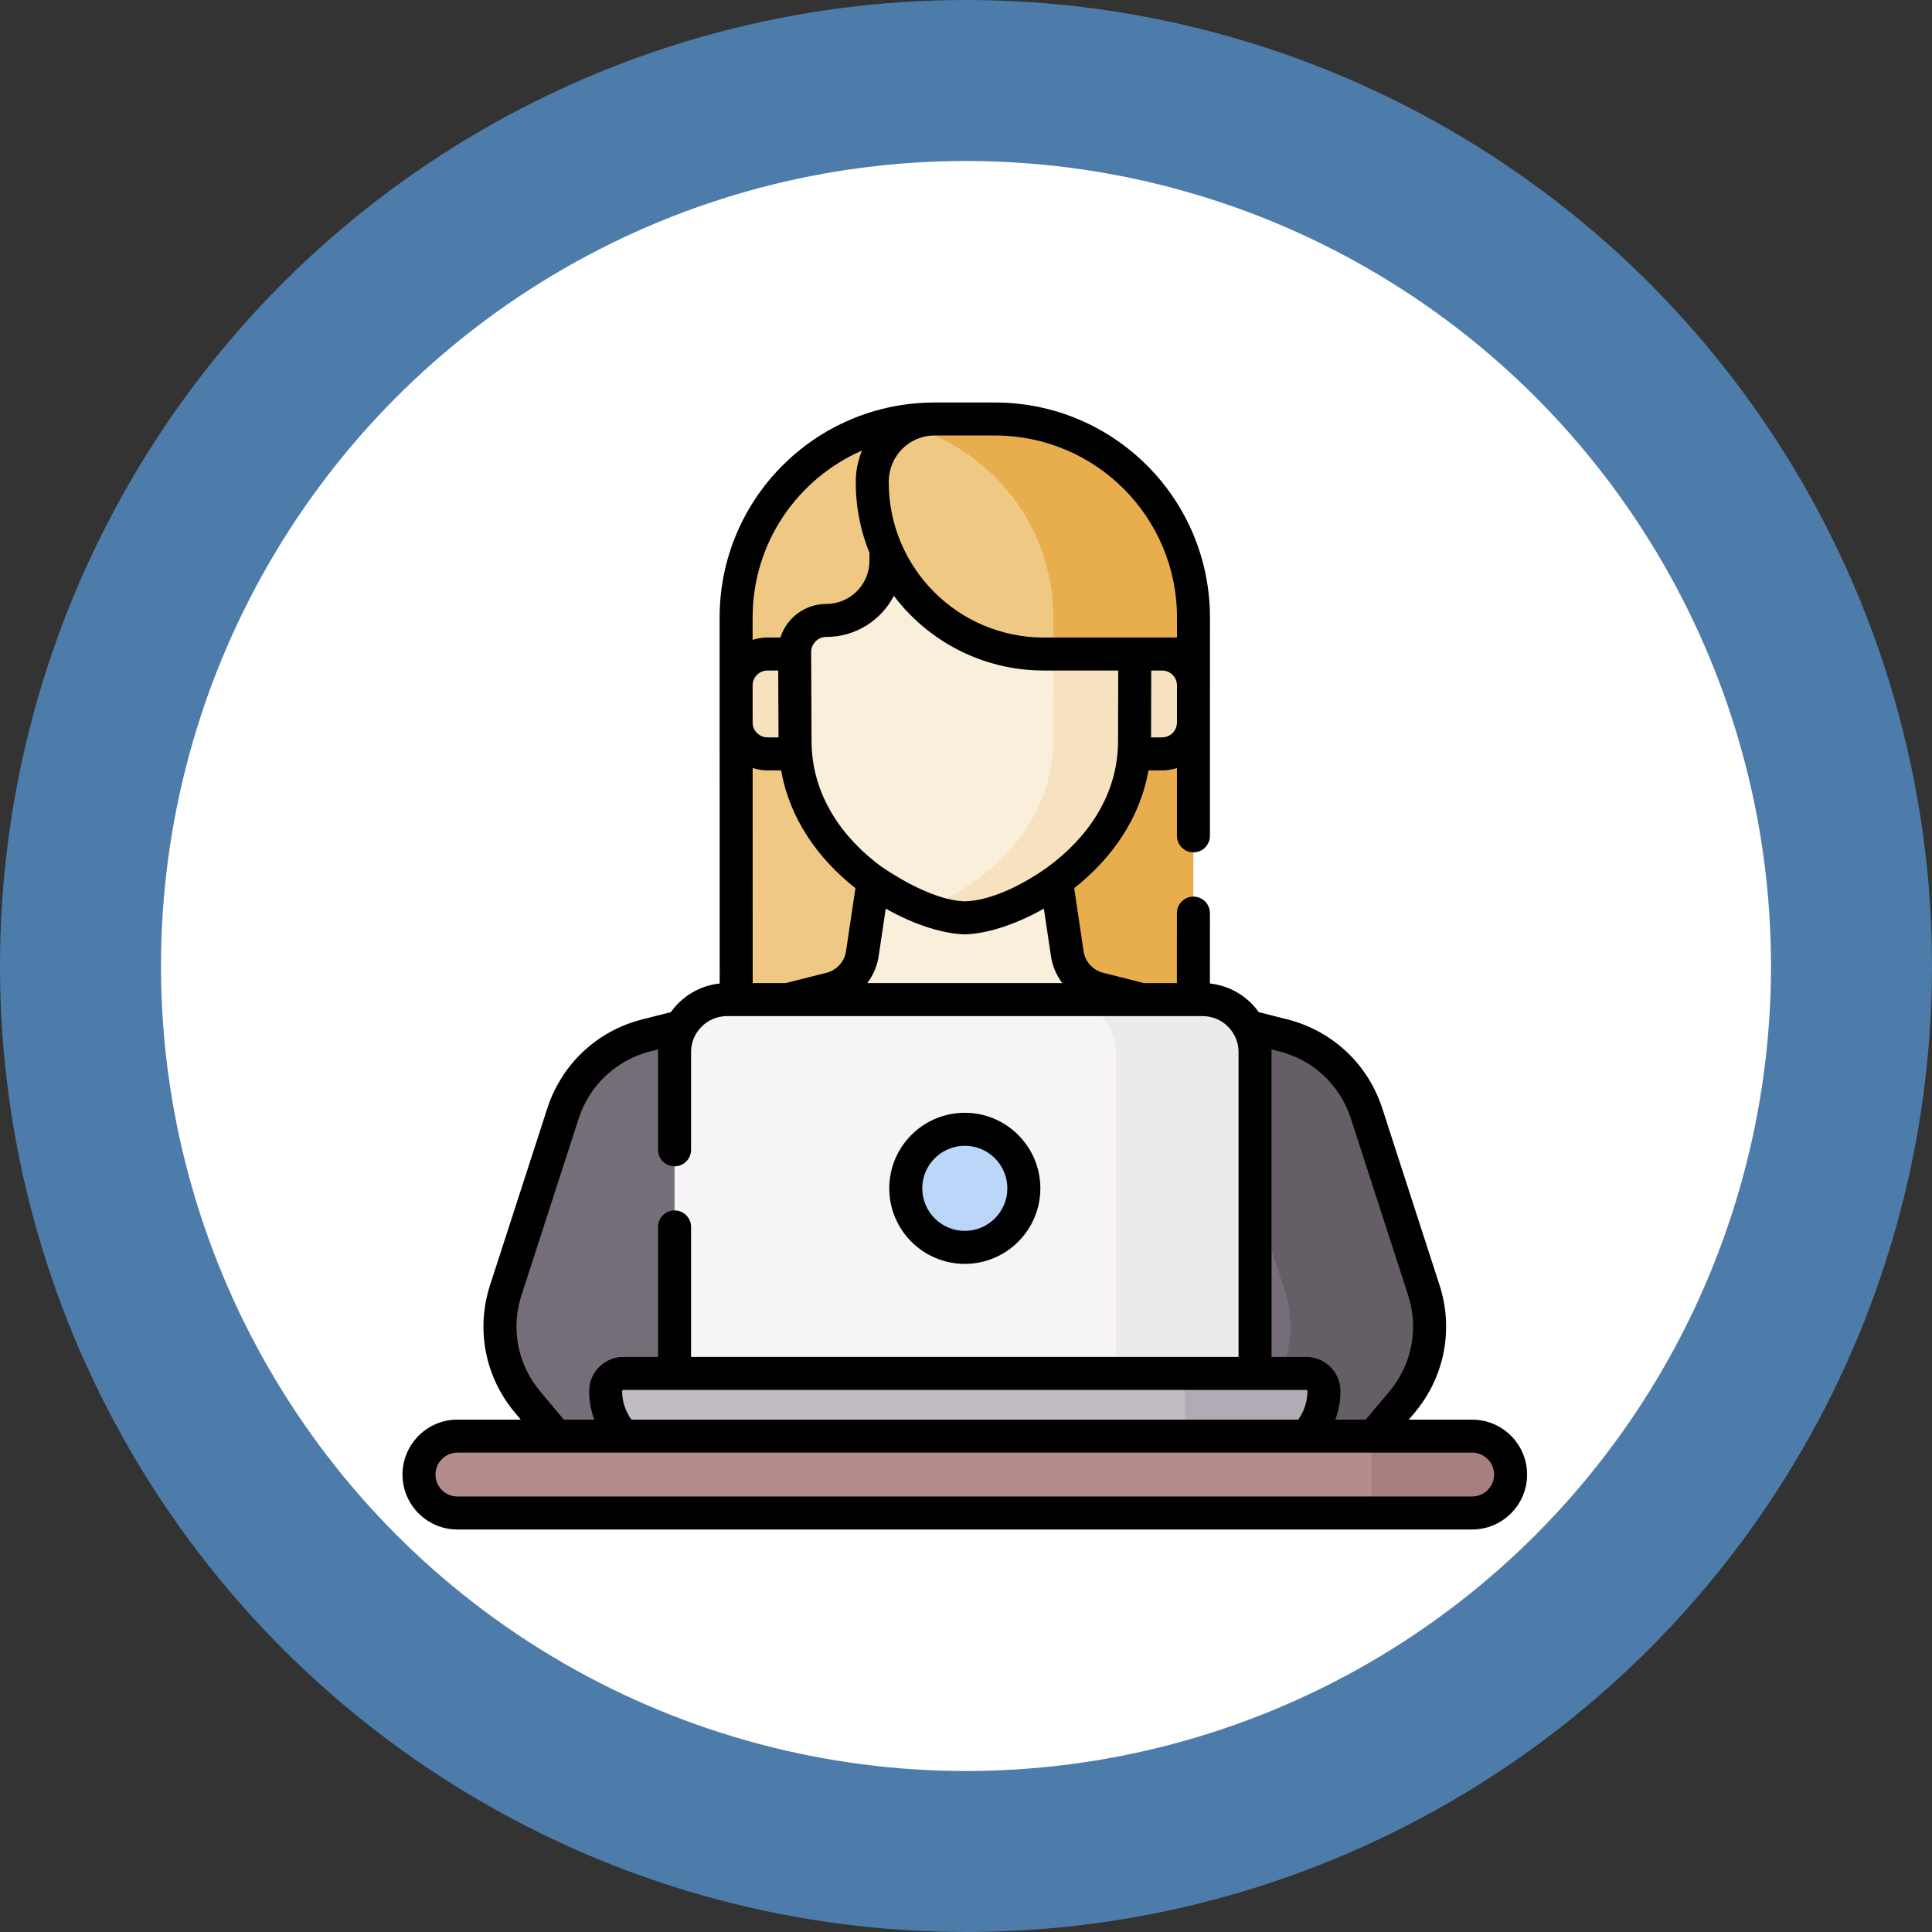 <svg width="72" height="72" viewBox="0 0 72 72" fill="none" xmlns="http://www.w3.org/2000/svg">
<rect x="0" y="0" width="72" height="72" fill="#333333" stroke="none"/>
<circle cx="36" cy="36" r="36" fill="#4D7CAA"/>
<circle cx="36" cy="36" r="30" fill="white"/>
<path d="M39.527 22.879C39.53 19.671 37.509 16.933 34.67 15.875C34.249 15.718 33.792 15.676 33.351 15.764C33.349 15.765 33.347 15.765 33.345 15.765C29.958 16.446 27.43 19.434 27.433 23.022L27.433 25.543H27.49V26.925H27.434L27.437 39.06H39.524L39.527 22.879Z" fill="#EFC984"/>
<path d="M44.477 25.543C44.477 25.271 44.477 23.267 44.477 23.022C44.481 18.932 41.167 15.615 37.077 15.615C37.069 15.615 34.879 15.615 34.792 15.616C34.297 15.618 33.813 15.67 33.345 15.765C36.72 16.455 39.258 19.443 39.255 23.022L39.251 39.06H44.473L44.476 26.925H44.42V25.543H44.477Z" fill="#E8AE4D"/>
<path d="M48.285 48.082L46.151 41.496C45.685 40.055 44.511 38.956 43.042 38.584L36.183 36.849C35.559 36.691 35.09 36.174 34.996 35.537L34.304 30.895H32.829L32.138 35.537C32.043 36.174 31.575 36.691 30.951 36.849L24.091 38.584C22.623 38.956 21.448 40.055 20.982 41.496L18.849 48.082C18.383 49.519 18.691 51.094 19.662 52.251L21.324 54.231H45.809L47.471 52.251C48.443 51.094 48.75 49.519 48.285 48.082Z" fill="#756E78"/>
<path d="M53.062 48.082L50.929 41.496C50.462 40.055 49.288 38.956 47.819 38.584L40.96 36.849C40.336 36.691 39.868 36.174 39.773 35.537L39.082 30.895H33.895L34.586 35.537C34.681 36.174 35.149 36.691 35.773 36.849L42.632 38.584C44.101 38.956 45.275 40.055 45.742 41.496L47.875 48.082C48.34 49.519 48.033 51.094 47.062 52.251L45.399 54.231H50.586L52.249 52.251C53.22 51.094 53.527 49.519 53.062 48.082Z" fill="#665E66"/>
<path d="M45.58 38.017L40.96 36.849C40.336 36.691 39.867 36.173 39.773 35.536L39.081 30.894H32.829L32.138 35.536C32.043 36.173 31.575 36.691 30.951 36.849L26.331 38.017H45.58Z" fill="#FAEFDB"/>
<path d="M29.917 24.373H28.603C27.957 24.373 27.434 24.897 27.434 25.543V26.925C27.434 27.572 27.958 28.096 28.604 28.096H29.917V24.373Z" fill="#F6E2BF"/>
<path d="M41.994 24.373H43.308C43.954 24.373 44.477 24.897 44.477 25.543V26.925C44.477 27.572 43.953 28.096 43.307 28.096H41.994V24.373Z" fill="#F6E2BF"/>
<path d="M38.896 24.373C36.402 24.373 34.242 22.944 33.189 20.86C33.146 20.774 33.017 20.805 33.017 20.901C33.017 22.128 32.023 23.122 30.796 23.122C30.141 23.122 29.611 23.654 29.614 24.309L29.629 27.61C29.629 31.816 34.044 34.164 35.955 34.205C37.867 34.164 42.282 31.816 42.282 27.61L42.29 24.373L38.896 24.373Z" fill="#FAEFDB"/>
<path d="M39.254 24.374L39.247 27.61C39.247 30.909 36.532 33.065 34.438 33.861C35.014 34.08 35.543 34.197 35.955 34.206C37.867 34.164 42.281 31.816 42.281 27.61L42.289 24.373L39.254 24.374Z" fill="#F6E2BF"/>
<path d="M40.015 37.252H27.093C26.014 37.252 25.139 38.127 25.139 39.206V51.319H41.968V39.206C41.968 38.127 41.094 37.252 40.015 37.252Z" fill="#F7F4F7"/>
<path d="M44.817 37.252H39.631C40.71 37.252 41.585 38.127 41.585 39.206V51.319H46.771V39.206C46.771 38.127 45.896 37.252 44.817 37.252Z" fill="#EDEAED"/>
<path d="M48.68 51.184H23.231C22.866 51.184 22.571 51.479 22.571 51.844C22.571 53.186 23.658 54.273 25 54.273H46.91C48.252 54.273 49.34 53.186 49.34 51.844C49.34 51.479 49.044 51.184 48.68 51.184Z" fill="#C1BCC4"/>
<path d="M48.68 51.184H44.154V54.273H46.91C48.252 54.273 49.34 53.186 49.34 51.844C49.34 51.479 49.044 51.184 48.68 51.184Z" fill="#B2AAB5"/>
<path d="M35.955 46.486C37.17 46.486 38.156 45.501 38.156 44.286C38.156 43.071 37.17 42.085 35.955 42.085C34.74 42.085 33.755 43.071 33.755 44.286C33.755 45.501 34.74 46.486 35.955 46.486Z" fill="#BCD6F9"/>
<path d="M17.048 53.52C16.256 53.52 15.615 54.161 15.615 54.952C15.615 55.743 16.256 56.385 17.048 56.385H50.41C50.881 56.384 51.263 56.003 51.263 55.532V53.754L51.109 53.52H17.048Z" fill="#B58C8C"/>
<path d="M54.863 53.52H51.109V55.532C51.109 56.003 50.727 56.385 50.256 56.385H54.863C55.654 56.385 56.295 55.744 56.295 54.952C56.295 54.161 55.654 53.52 54.863 53.52Z" fill="#A87F7F"/>
<path d="M54.863 52.906H52.502L52.72 52.646C53.834 51.319 54.181 49.542 53.647 47.892L51.514 41.307C50.979 39.654 49.654 38.414 47.97 37.988L46.91 37.72C46.494 37.135 45.839 36.731 45.089 36.652L45.09 34.029C45.09 33.689 44.815 33.414 44.475 33.414C44.475 33.414 44.475 33.414 44.475 33.414C44.135 33.414 43.86 33.689 43.86 34.029L43.859 36.637H42.632L41.111 36.253C40.726 36.155 40.44 35.839 40.381 35.446L40.032 33.099C41.441 31.99 42.485 30.496 42.8 28.71H43.307C43.501 28.71 43.687 28.679 43.861 28.622L43.861 31.149C43.861 31.489 44.136 31.764 44.475 31.764H44.476C44.815 31.764 45.09 31.489 45.09 31.15C45.091 30.659 45.092 24.915 45.092 23.022C45.096 18.59 41.511 15 37.077 15H34.833L34.807 15C34.802 15 34.797 15.001 34.792 15.001C30.374 15.022 26.814 18.607 26.818 23.022C26.818 25.087 26.817 22.965 26.821 36.652C26.071 36.731 25.416 37.135 25 37.72L23.94 37.988C22.256 38.414 20.932 39.654 20.396 41.306L18.263 47.892C17.729 49.542 18.076 51.319 19.191 52.646L19.408 52.905H17.047C15.918 52.905 15 53.824 15 54.953C15 56.082 15.918 57 17.047 57H54.863C55.992 57 56.91 56.082 56.91 54.953C56.91 53.824 55.992 52.906 54.863 52.906ZM47.669 39.18C48.94 39.501 49.94 40.438 50.344 41.685L52.477 48.271C52.88 49.515 52.618 50.855 51.778 51.856L50.897 52.906H49.764C49.889 52.57 49.955 52.211 49.955 51.844C49.955 51.141 49.383 50.569 48.68 50.569H47.386V39.206C47.386 39.173 47.385 39.14 47.384 39.108L47.669 39.18ZM48.68 51.799C48.705 51.799 48.725 51.819 48.725 51.844C48.725 52.229 48.603 52.597 48.38 52.905H23.531C23.308 52.597 23.185 52.229 23.185 51.844C23.185 51.819 23.205 51.799 23.23 51.799H48.68ZM43.862 26.945C43.851 27.242 43.607 27.48 43.307 27.48H42.897L42.903 24.988H43.308C43.61 24.988 43.855 25.23 43.862 25.53L43.862 26.945ZM33.122 17.948C33.122 17.008 33.873 16.24 34.803 16.23C34.813 16.23 34.823 16.23 34.833 16.23H37.077C40.83 16.23 43.866 19.268 43.863 23.021L43.863 23.759C43.017 23.759 41.412 23.759 38.896 23.759C35.712 23.759 33.122 21.168 33.122 17.984L33.122 17.948ZM33.312 22.206C34.592 23.895 36.619 24.988 38.896 24.988H41.673L41.667 27.61C41.667 29.697 40.445 31.282 39.067 32.295C39.058 32.3 37.416 33.55 35.955 33.59C34.605 33.553 32.914 32.335 32.844 32.296C31.466 31.283 30.244 29.696 30.244 27.607C30.23 24.531 30.243 27.509 30.229 24.306C30.227 23.992 30.481 23.737 30.796 23.737C31.889 23.737 32.839 23.114 33.312 22.206ZM39.59 36.637H32.321C32.54 36.348 32.69 36.003 32.746 35.627L33.009 33.861C34.124 34.497 35.21 34.804 35.942 34.82C35.947 34.82 35.951 34.82 35.955 34.82C35.96 34.82 35.964 34.82 35.968 34.82C36.701 34.804 37.786 34.497 38.902 33.861L39.165 35.627C39.221 36.003 39.37 36.348 39.59 36.637ZM28.603 28.71H29.11C29.425 30.494 30.468 31.988 31.879 33.099L31.529 35.446C31.471 35.839 31.184 36.155 30.8 36.253L29.279 36.637H28.051L28.049 28.622C28.224 28.679 28.41 28.71 28.603 28.71ZM28.049 26.945L28.048 25.53C28.055 25.23 28.301 24.988 28.602 24.988H29.002L29.013 27.48H28.603C28.303 27.48 28.059 27.242 28.049 26.945ZM32.128 16.79C31.977 17.146 31.892 17.537 31.892 17.948C31.901 18.032 31.834 19.199 32.402 20.602V20.901C32.402 21.787 31.681 22.507 30.796 22.507C29.988 22.507 29.313 23.037 29.084 23.758H28.602C28.409 23.758 28.223 23.79 28.048 23.847L28.048 23.021C28.045 20.204 29.746 17.826 32.128 16.79ZM19.433 48.271L21.566 41.685C21.97 40.438 22.971 39.502 24.242 39.18L24.527 39.108C24.526 39.141 24.524 39.173 24.524 39.206V42.85C24.524 43.19 24.8 43.465 25.139 43.465C25.479 43.465 25.754 43.19 25.754 42.85V39.206C25.754 38.468 26.355 37.867 27.093 37.867H44.818C45.556 37.867 46.157 38.468 46.157 39.206V50.569H25.754V45.724C25.754 45.385 25.479 45.109 25.139 45.109C24.799 45.109 24.524 45.385 24.524 45.724V50.569H23.23C22.527 50.569 21.955 51.141 21.955 51.844C21.955 52.211 22.022 52.57 22.147 52.906H21.014L20.132 51.855C19.292 50.855 19.031 49.515 19.433 48.271ZM54.863 55.77H17.047C16.596 55.77 16.23 55.404 16.23 54.953C16.23 54.502 16.596 54.135 17.047 54.135H54.863C55.314 54.135 55.681 54.502 55.681 54.953C55.681 55.404 55.314 55.77 54.863 55.77Z" fill="black"/>
<path d="M35.955 47.101C37.508 47.101 38.771 45.838 38.771 44.286C38.771 42.733 37.508 41.47 35.955 41.47C34.403 41.47 33.14 42.733 33.14 44.286C33.14 45.838 34.403 47.101 35.955 47.101ZM35.955 42.7C36.83 42.7 37.541 43.411 37.541 44.286C37.541 45.16 36.83 45.871 35.955 45.871C35.081 45.871 34.37 45.16 34.37 44.286C34.37 43.411 35.081 42.7 35.955 42.7Z" fill="black"/>
</svg>
